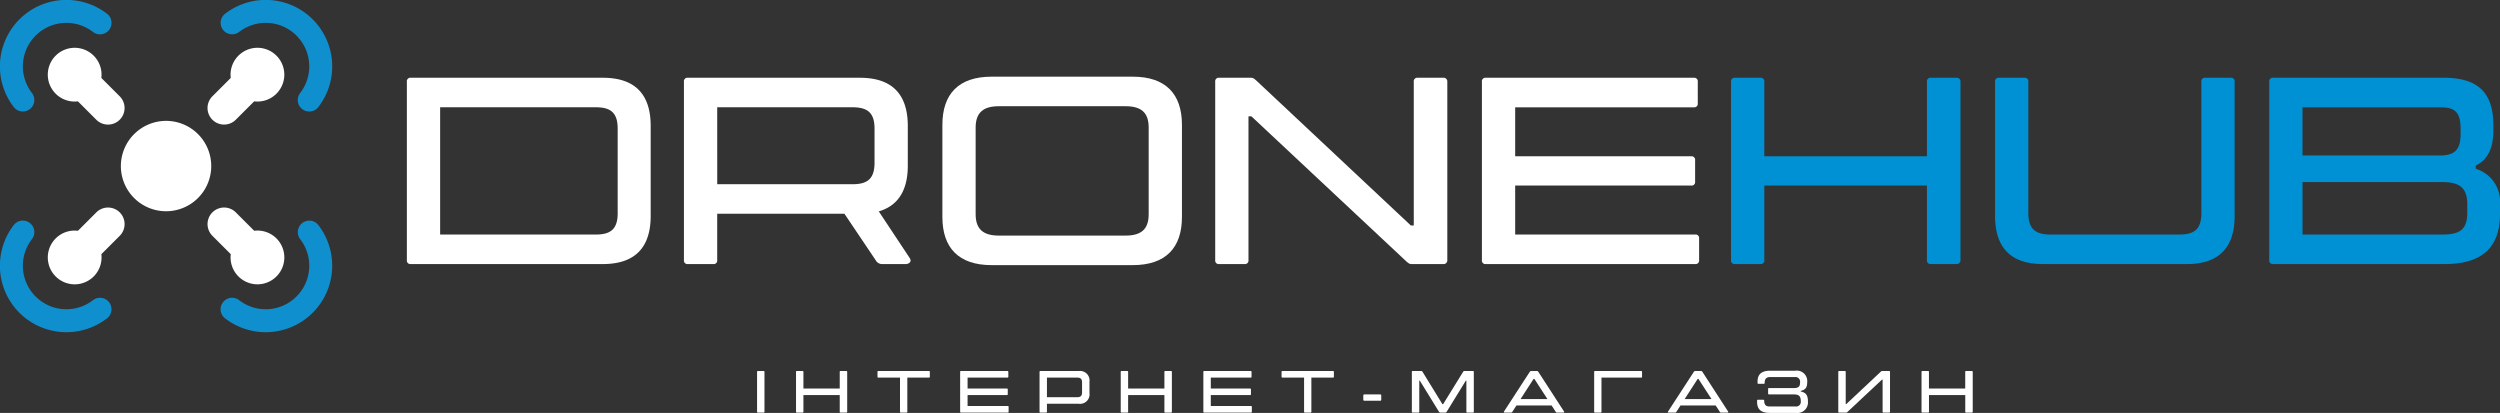 <svg xmlns="http://www.w3.org/2000/svg" viewBox="0 0 489.281 80.81"><rect x="0" y="0" width="489.281" height="80.81" fill="#333333" stroke="none"/><g id="&#x421;&#x43B;&#x43E;&#x439;_2" data-name="&#x421;&#x43B;&#x43E;&#x439; 2"><g id="&#x421;&#x43B;&#x43E;&#x439;_1-2" data-name="&#x421;&#x43B;&#x43E;&#x439; 1"><path d="M127.346,24.645V42.253c0,6.043-2.917,9.428-9.377,9.428H80.41a.69.69,0,0,1-.781-.781V16a.69.69,0,0,1,.781-.781h37.559C124.429,15.216,127.346,18.6,127.346,24.645Zm-6.46.521c0-3.022-1.3-4.168-4.219-4.168H86.14V45.9h30.527c2.917,0,4.219-1.146,4.219-4.167Z" style="fill:#fff"></path><path d="M177.2,51.681h-4.584a1.411,1.411,0,0,1-1.25-.781l-6.1-9.064h-24.9V50.9a.691.691,0,0,1-.782.781h-4.949a.69.69,0,0,1-.781-.781V16a.69.69,0,0,1,.781-.781H168.29c6.459,0,9.377,3.386,9.377,9.429v7.762c0,4.688-1.771,7.814-5.678,8.96l6.042,9.116C178.5,51.161,177.979,51.681,177.2,51.681Zm-36.83-15.628h26.516c2.969,0,4.271-1.146,4.271-4.219V25.166c0-3.022-1.3-4.168-4.271-4.168H140.368Z" style="fill:#fff"></path><path d="M184.437,42.461V24.436c0-6.042,3.178-9.429,9.637-9.429h27.61c6.46,0,9.638,3.387,9.638,9.429V42.461c0,6.043-3.178,9.428-9.638,9.428h-27.61C187.615,51.889,184.437,48.5,184.437,42.461Zm35.841,3.646c2.969,0,4.532-1.145,4.532-4.167V24.957c0-3.021-1.563-4.167-4.532-4.167h-24.8c-2.917,0-4.532,1.146-4.532,4.167V41.94c0,3.022,1.615,4.167,4.532,4.167Z" style="fill:#fff"></path><path d="M237.832,50.9V16a.69.69,0,0,1,.781-.781h6.2c.469,0,.677.208,1.094.573L276.12,44.128h.574V16a.69.69,0,0,1,.781-.781h4.949a.728.728,0,0,1,.833.781V50.9a.728.728,0,0,1-.833.781h-6.147c-.469,0-.677-.208-1.094-.573L244.916,22.769h-.573V50.9a.69.69,0,0,1-.781.781h-4.949A.69.69,0,0,1,237.832,50.9Z" style="fill:#fff"></path><path d="M332.536,46.68V50.9a.69.69,0,0,1-.781.781H290.81a.69.69,0,0,1-.782-.781V16a.69.69,0,0,1,.782-.781h40.684a.691.691,0,0,1,.782.781v4.22a.691.691,0,0,1-.782.781H296.539v9.586h34.435a.69.69,0,0,1,.781.781v4.167a.691.691,0,0,1-.781.782H296.539V45.9h35.216A.69.69,0,0,1,332.536,46.68Z" style="fill:#fff"></path><path d="M383.691,16V50.9a.729.729,0,0,1-.834.781h-4.95a.69.69,0,0,1-.781-.781V36.314H345.3V50.9a.69.69,0,0,1-.781.781h-4.948a.691.691,0,0,1-.783-.781V16a.691.691,0,0,1,.783-.781h4.948A.69.69,0,0,1,345.3,16V30.584h31.829V16a.69.69,0,0,1,.781-.781h4.95A.729.729,0,0,1,383.691,16Z" style="fill:#0091d4"></path><path d="M390.461,42.253V16a.691.691,0,0,1,.782-.781h4.949a.69.69,0,0,1,.781.781V41.732c0,3.021,1.354,4.167,4.272,4.167h25.369c2.917,0,4.22-1.146,4.22-4.167V16a.69.69,0,0,1,.781-.781h4.95a.69.69,0,0,1,.781.781V42.253c0,6.043-2.918,9.428-9.377,9.428H399.838C393.379,51.681,390.461,48.3,390.461,42.253Z" style="fill:#0091d4"></path><path d="M489.281,39.96v1.928c0,6.511-3.49,9.793-10.834,9.793H444.9a.691.691,0,0,1-.782-.781V16a.691.691,0,0,1,.782-.781H478.29c6.616,0,9.69,2.865,9.69,9.272v.99c0,3.334-.938,5.678-3.439,6.929v.625A6.713,6.713,0,0,1,489.281,39.96ZM477.456,21H450.628v9.429h26.828c2.553,0,4.116-.729,4.116-4.168V25.166C481.572,21.519,480.009,21,477.456,21Zm5.418,18.962c0-3.334-1.667-4.324-4.844-4.324h-27.4V45.9h27.4c3.177,0,4.844-.834,4.844-4.22Z" style="fill:#0091d4"></path><path d="M148.342,72.612h1.1a.154.154,0,0,1,.174.174v7.79a.155.155,0,0,1-.174.175h-1.1a.155.155,0,0,1-.174-.175v-7.79A.154.154,0,0,1,148.342,72.612Z" style="fill:#fff"></path><path d="M165.807,72.786v7.79a.164.164,0,0,1-.187.175h-1.1a.154.154,0,0,1-.174-.175V77.321h-7.106v3.255a.154.154,0,0,1-.173.175h-1.1a.155.155,0,0,1-.175-.175v-7.79a.155.155,0,0,1,.175-.174h1.1a.153.153,0,0,1,.173.174v3.256h7.106V72.786a.153.153,0,0,1,.174-.174h1.1A.163.163,0,0,1,165.807,72.786Z" style="fill:#fff"></path><path d="M181.981,72.786v.943c0,.116-.071.173-.187.173h-4.221v6.674a.154.154,0,0,1-.175.175h-1.08a.155.155,0,0,1-.175-.175V73.9h-4.232a.154.154,0,0,1-.175-.173v-.943a.155.155,0,0,1,.175-.174h9.883A.163.163,0,0,1,181.981,72.786Z" style="fill:#fff"></path><path d="M197.4,79.635v.941a.154.154,0,0,1-.173.175h-9.14a.155.155,0,0,1-.175-.175v-7.79a.155.155,0,0,1,.175-.174h9.081a.154.154,0,0,1,.174.174v.943a.153.153,0,0,1-.174.173h-7.8v2.14h7.686a.156.156,0,0,1,.176.175v.93a.155.155,0,0,1-.176.174h-7.686V79.46h7.862A.154.154,0,0,1,197.4,79.635Z" style="fill:#fff"></path><path d="M213.223,74.717v2.2a1.858,1.858,0,0,1-2.092,2.105H204.9v1.557a.155.155,0,0,1-.174.175h-1.1a.155.155,0,0,1-.174-.175v-7.79a.154.154,0,0,1,.174-.174h7.512A1.858,1.858,0,0,1,213.223,74.717Zm-1.453.116c0-.675-.291-.931-.954-.931H204.9v3.837h5.918c.663,0,.954-.267.954-.941Z" style="fill:#fff"></path><path d="M229.35,72.786v7.79a.163.163,0,0,1-.186.175h-1.1a.155.155,0,0,1-.175-.175V77.321h-7.1v3.255a.155.155,0,0,1-.175.175h-1.1a.155.155,0,0,1-.174-.175v-7.79a.154.154,0,0,1,.174-.174h1.1a.154.154,0,0,1,.175.174v3.256h7.1V72.786a.154.154,0,0,1,.175-.174h1.1A.163.163,0,0,1,229.35,72.786Z" style="fill:#fff"></path><path d="M245,79.635v.941a.155.155,0,0,1-.175.175h-9.138a.154.154,0,0,1-.174-.175v-7.79a.153.153,0,0,1,.174-.174h9.081a.154.154,0,0,1,.174.174v.943a.153.153,0,0,1-.174.173h-7.8v2.14h7.685a.154.154,0,0,1,.174.175v.93a.153.153,0,0,1-.174.174h-7.685V79.46h7.859A.155.155,0,0,1,245,79.635Z" style="fill:#fff"></path><path d="M261.059,72.786v.943c0,.116-.071.173-.187.173h-4.221v6.674a.154.154,0,0,1-.174.175H255.4a.155.155,0,0,1-.176-.175V73.9h-4.232a.153.153,0,0,1-.174-.173v-.943a.154.154,0,0,1,.174-.174h9.883A.163.163,0,0,1,261.059,72.786Z" style="fill:#fff"></path><path d="M266.815,78.239v-.86c0-.128.058-.186.185-.186h3.14c.128,0,.186.058.186.186v.86c0,.128-.058.187-.186.187H267C266.873,78.426,266.815,78.367,266.815,78.239Z" style="fill:#fff"></path><path d="M276.315,80.576v-7.79a.153.153,0,0,1,.173-.174h1.686c.117,0,.176.058.244.174L282.3,79.1h.138l3.9-6.314c.07-.116.129-.174.244-.174h1.688a.153.153,0,0,1,.173.174v7.79a.154.154,0,0,1-.173.175h-1.106a.154.154,0,0,1-.174-.175V74.507h-.117l-3.732,6.069a.289.289,0,0,1-.268.175h-1a.287.287,0,0,1-.256-.175l-3.732-6.069h-.115v6.069a.155.155,0,0,1-.174.175h-1.106A.153.153,0,0,1,276.315,80.576Z" style="fill:#fff"></path><path d="M305.986,80.751H304.7c-.129,0-.175-.069-.256-.2l-.779-1.2h-6.873l-.777,1.2c-.082.128-.141.2-.268.2h-1.291c-.117,0-.2-.081-.1-.221l5.023-7.732c.07-.116.127-.186.244-.186h1.209c.129,0,.186.07.256.186l5.012,7.732C306.186,80.67,306.1,80.751,305.986,80.751ZM302.848,78.1l-2.559-3.953h-.139L297.592,78.1Z" style="fill:#fff"></path><path d="M321.369,72.786v.943c0,.116-.068.173-.185.173h-7.756v6.674a.154.154,0,0,1-.174.175h-1.08a.156.156,0,0,1-.176-.175v-7.79a.155.155,0,0,1,.176-.174h9.01A.161.161,0,0,1,321.369,72.786Z" style="fill:#fff"></path><path d="M338.1,80.751h-1.289c-.129,0-.176-.069-.256-.2l-.78-1.2H328.9l-.777,1.2c-.082.128-.141.2-.268.2h-1.291c-.117,0-.2-.081-.1-.221l5.023-7.732c.071-.116.127-.186.245-.186h1.209c.128,0,.185.07.255.186l5.012,7.732C338.3,80.67,338.219,80.751,338.1,80.751ZM334.963,78.1,332.4,74.147h-.138L329.707,78.1Z" style="fill:#fff"></path><path d="M353.834,78.554A2.063,2.063,0,0,1,351.5,80.81h-5.139c-1.7,0-2.476-.7-2.476-2.163v-.233a.155.155,0,0,1,.174-.175H345.1a.155.155,0,0,1,.175.175c0,.86.383,1.14,1.092,1.14h5.059a.906.906,0,0,0,1.012-1c0-.907-.268-1.361-1.315-1.361h-4.883a.179.179,0,0,1-.2-.2v-.86c0-.128.07-.186.2-.186h4.883c1.047,0,1.174-.488,1.174-1.163a.9.9,0,0,0-1.012-.988h-4.824c-.709,0-1.094.291-1.094,1.14,0,.127-.058.185-.174.185h-1.047c-.115,0-.173-.058-.173-.185v-.221c0-1.466.779-2.163,2.476-2.163h4.906a2.047,2.047,0,0,1,2.338,2.232c0,1.163-.431,1.512-1.267,1.721v.116C353.264,76.81,353.834,77.135,353.834,78.554Z" style="fill:#fff"></path><path d="M368.623,80.751a.155.155,0,0,1-.174-.175V74.3h-.127l-6.756,6.325c-.093.081-.138.128-.244.128h-1.373a.155.155,0,0,1-.174-.175v-7.79a.154.154,0,0,1,.174-.174h1.106a.153.153,0,0,1,.174.174v6.279h.128L368.1,72.74c.091-.082.138-.128.244-.128h1.383a.153.153,0,0,1,.173.174v7.79a.153.153,0,0,1-.173.175Z" style="fill:#fff"></path><path d="M386.088,72.786v7.79a.162.162,0,0,1-.186.175h-1.1a.156.156,0,0,1-.176-.175V77.321h-7.1v3.255a.155.155,0,0,1-.174.175H376.24a.154.154,0,0,1-.174-.175v-7.79a.153.153,0,0,1,.174-.174h1.106a.154.154,0,0,1,.174.174v3.256h7.1V72.786a.155.155,0,0,1,.176-.174h1.1C386.02,72.612,386.088,72.67,386.088,72.786Z" style="fill:#fff"></path><path d="M32.5,23.657A8.843,8.843,0,1,1,23.656,32.5,8.854,8.854,0,0,1,32.5,23.657Z" style="fill:#fff"></path><path d="M10.9,46.664a5.26,5.26,0,1,0,8.937,3.085l3.63-3.63a3.241,3.241,0,0,0-4.583-4.583l-3.63,3.63A5.247,5.247,0,0,0,10.9,46.664Z" style="fill:#fff"></path><path d="M21.816,60.676c0-.048.005-.095.005-.144A2.25,2.25,0,0,0,18.2,58.747,8.517,8.517,0,0,1,6.253,46.8a2.25,2.25,0,0,0-1.929-3.62,2.22,2.22,0,0,0-1.616.854A13.013,13.013,0,0,0,20.961,62.293,2.222,2.222,0,0,0,21.816,60.676Z" style="fill:#108fcf"></path><path d="M4.324,21.816c.048,0,.095.005.144.005A2.25,2.25,0,0,0,6.253,18.2,8.517,8.517,0,0,1,18.2,6.253a2.25,2.25,0,0,0,3.62-1.929,2.22,2.22,0,0,0-.854-1.616A13.013,13.013,0,0,0,2.707,20.961,2.222,2.222,0,0,0,4.324,21.816Z" style="fill:#108fcf"></path><path d="M18.336,10.9a5.26,5.26,0,1,0-3.085,8.937l3.63,3.63a3.241,3.241,0,0,0,4.583-4.583l-3.63-3.63A5.247,5.247,0,0,0,18.336,10.9Z" style="fill:#fff"></path><path d="M60.676,43.184c-.048,0-.095,0-.144,0A2.25,2.25,0,0,0,58.747,46.8,8.517,8.517,0,0,1,46.8,58.747a2.25,2.25,0,0,0-3.62,1.929,2.22,2.22,0,0,0,.854,1.616A13.013,13.013,0,0,0,62.293,44.039,2.222,2.222,0,0,0,60.676,43.184Z" style="fill:#108fcf"></path><path d="M46.664,54.1a5.26,5.26,0,1,0,3.085-8.937l-3.63-3.63a3.241,3.241,0,0,0-4.583,4.583l3.63,3.63A5.247,5.247,0,0,0,46.664,54.1Z" style="fill:#fff"></path><path d="M43.184,4.324c0,.048,0,.095,0,.144A2.25,2.25,0,0,0,46.8,6.253,8.517,8.517,0,0,1,58.747,18.2a2.25,2.25,0,0,0,1.929,3.62,2.22,2.22,0,0,0,1.616-.854A13.013,13.013,0,0,0,44.039,2.707,2.222,2.222,0,0,0,43.184,4.324Z" style="fill:#108fcf"></path><path d="M54.1,18.336a5.26,5.26,0,1,0-8.937-3.085l-3.63,3.63a3.241,3.241,0,0,0,4.583,4.583l3.63-3.63A5.247,5.247,0,0,0,54.1,18.336Z" style="fill:#fff"></path></g></g></svg>